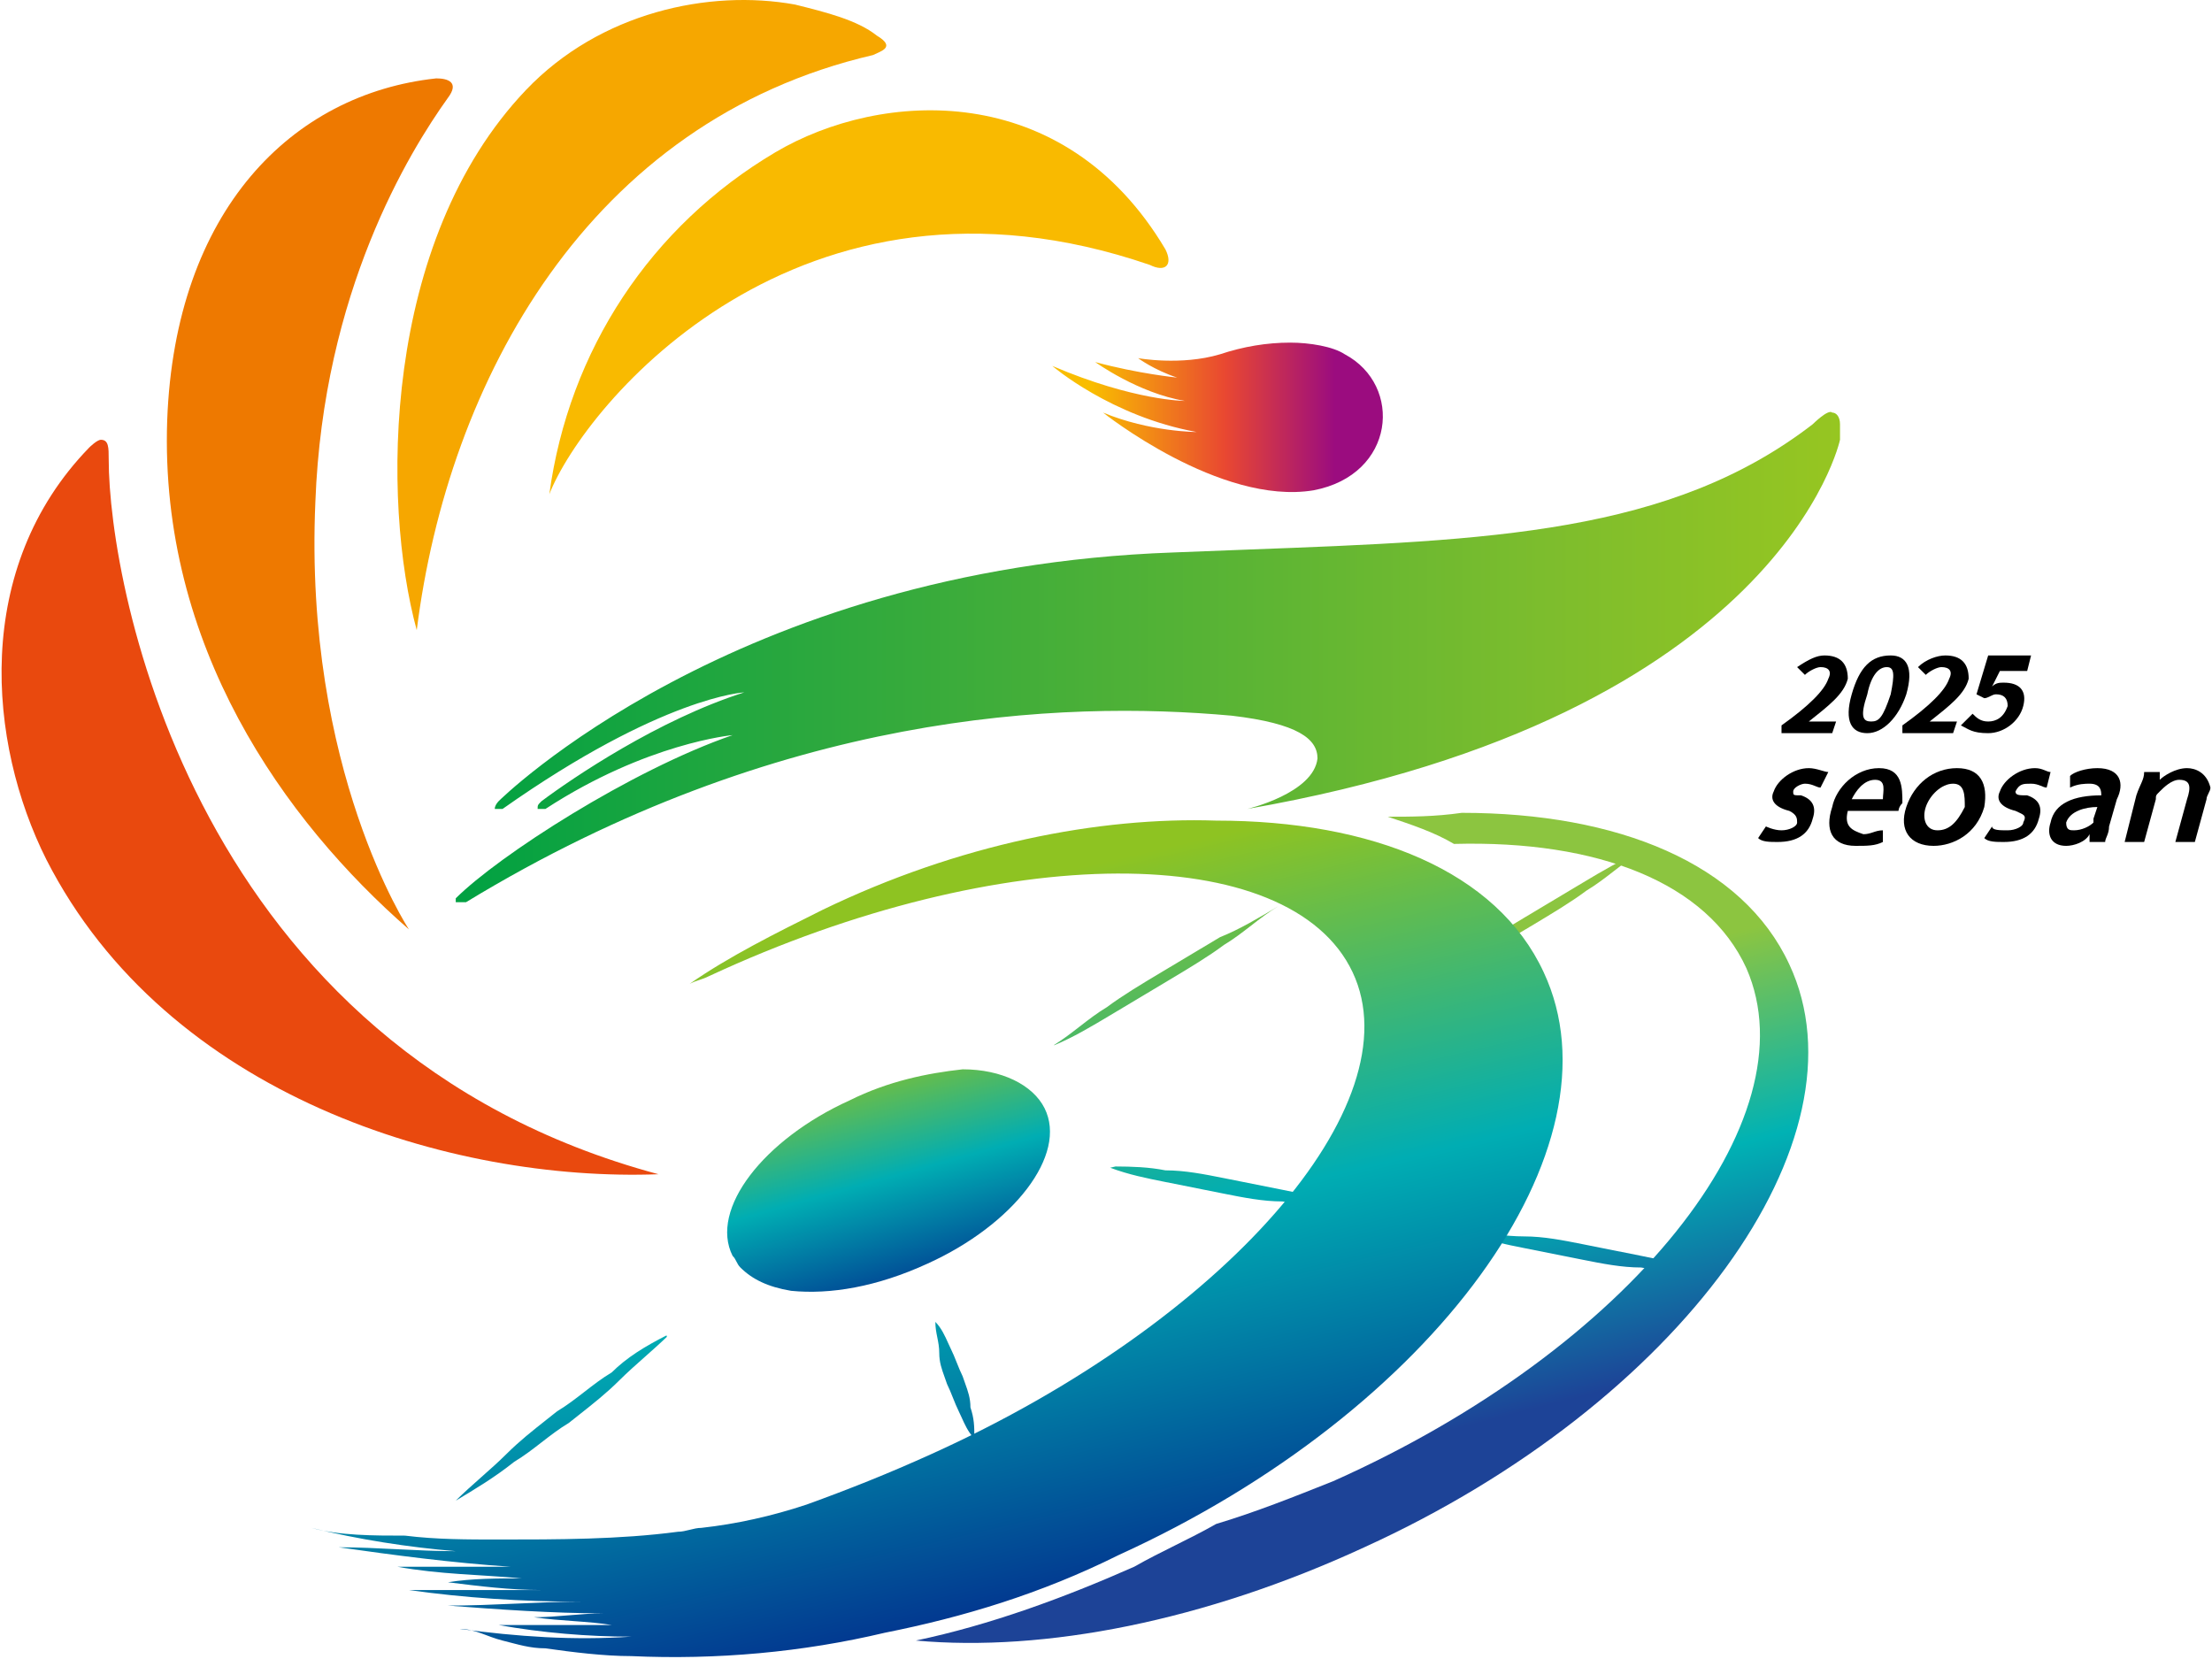 <svg width="456" height="342" viewBox="0 0 456 342" fill="none" xmlns="http://www.w3.org/2000/svg">
<path d="M251.502 73.035C256.325 71.432 261.148 70.631 265.971 70.631C269.99 70.631 274.813 71.432 277.225 73.035C289.282 79.443 287.675 97.869 270.794 101.073C251.502 104.277 227.387 85.051 227.387 85.051C237.033 89.056 246.679 89.056 246.679 89.056C228.995 85.852 216.937 75.438 216.937 75.438C233.818 82.648 244.267 82.648 244.267 82.648C234.621 81.046 225.779 74.637 225.779 74.637C234.621 77.04 242.66 77.841 242.66 77.841C237.837 76.239 234.621 73.836 234.621 73.836C234.621 73.836 243.464 75.438 251.502 73.035Z" fill="url(#paint0_linear_310_16068)"/>
<path d="M96.065 185.989C160.653 146.703 218.784 144.353 253.915 147.536C267.58 149.138 271.6 152.343 271.6 156.348C270.796 163.558 257.13 166.763 257.13 166.763C367.256 147.536 379.314 90.659 379.314 90.659V87.454C379.314 85.852 378.51 85.051 377.706 85.051C376.902 84.25 373.687 87.454 373.687 87.454C344.459 110.028 307.262 111.421 257.264 113.292C252.258 113.479 247.125 113.672 241.858 113.89C151.024 117.095 102.794 165.16 102.794 165.16C102.794 165.16 101.99 165.961 101.99 166.763H103.598C136.555 143.531 153.436 142.73 153.436 142.73C135.751 148.337 118.067 160.354 111.636 165.16C110.832 165.961 110.832 165.961 110.832 166.763H112.44C133.34 153.144 151.024 151.542 151.024 151.542C130.124 158.752 102.794 176.376 93.952 185.188V185.989H96.065Z" fill="url(#paint1_linear_310_16068)"/>
<path d="M89.931 16.158C92.343 16.158 94.754 16.959 92.343 20.163C84.304 31.379 66.62 60.218 65.012 103.477C62.601 158.753 84.304 191.598 84.304 191.598C58.582 169.167 32.859 133.118 34.467 86.654C36.074 43.395 60.189 19.362 89.931 16.158Z" fill="#EE7900"/>
<path d="M85.912 129.913C92.343 78.643 121.281 24.97 179.961 11.351C181.569 10.55 184.784 9.749 180.765 7.346C176.746 4.141 170.315 2.539 163.884 0.937C146.2 -2.267 123.692 2.539 108.42 18.561C78.678 49.804 78.678 103.477 85.912 129.913Z" fill="#F6A700"/>
<path d="M240.249 51.406C241.856 54.61 240.249 56.213 237.033 54.61C164.688 29.776 120.477 83.45 113.243 101.875C117.262 72.234 134.142 46.599 159.865 31.379C181.569 18.561 219.349 16.158 240.249 51.406Z" fill="#F9BA00"/>
<path d="M18.39 92.262C-5.725 117.096 -2.51 153.145 9.548 177.178C34.467 226.045 93.147 243.669 135.75 242.067C40.093 216.432 22.409 121.101 22.409 94.665C22.409 92.262 22.409 90.66 20.801 90.66C19.997 90.66 18.39 92.262 18.39 92.262Z" fill="#E9490E"/>
<path d="M151.023 258.889C146.2 249.276 157.454 234.856 175.138 226.845C183.176 222.84 191.215 221.238 198.449 220.437C206.488 220.437 212.918 223.641 215.33 228.447C220.153 238.061 208.899 252.48 191.215 260.491C180.765 265.298 171.119 266.9 163.081 266.099C158.258 265.298 155.042 263.696 152.631 261.292C152.229 260.892 152.028 260.491 151.827 260.091C151.626 259.69 151.425 259.29 151.023 258.889Z" fill="url(#paint2_linear_310_16068)"/>
<path d="M292.004 204.228C293.891 203.069 295.606 201.739 297.322 200.409C299.131 199.007 300.939 197.605 302.949 196.403C306.164 194 310.183 191.597 314.202 189.194L326.26 181.984C330.279 179.58 334.299 177.177 338.318 175.575C336.308 176.777 334.5 178.178 332.691 179.58C330.882 180.982 329.074 182.384 327.064 183.586C323.849 185.989 319.83 188.392 315.81 190.796L303.753 198.006C299.845 200.342 295.937 202.679 292.029 204.279L292.004 204.228Z" fill="url(#paint3_linear_310_16068)"/>
<path d="M302.659 254.283L303.051 254.095C304.758 254.142 306.466 254.313 308.174 254.483C310.183 254.683 312.193 254.883 314.203 254.883C318.222 254.883 322.241 255.684 326.26 256.485L338.318 258.889C342.337 259.69 346.356 260.491 350.375 262.093C346.356 262.093 342.337 262.093 338.318 261.292C334.299 261.292 330.279 260.491 326.26 259.69L314.203 257.287C310.355 256.52 306.507 255.753 302.659 254.283Z" fill="url(#paint4_linear_310_16068)"/>
<path d="M286.068 168.365C290.891 169.967 295.715 171.569 299.734 173.973C329.476 173.172 351.983 181.984 360.021 199.608C373.687 230.85 335.906 278.115 274.815 305.352C266.776 308.557 258.738 311.761 250.7 314.164C245.073 317.369 239.446 319.772 233.819 322.976C219.35 329.385 204.077 334.993 188.804 338.197C215.331 340.6 248.288 334.192 281.245 318.971C346.356 289.33 385.744 234.856 368.864 198.807C359.218 177.978 333.495 167.564 301.341 167.564C295.715 168.365 290.891 168.365 286.068 168.365Z" fill="url(#paint5_linear_310_16068)"/>
<path d="M169.511 187.592C159.865 192.398 150.219 197.205 142.18 202.812C143.788 202.011 144.592 202.011 146.199 201.21C206.487 173.172 265.971 173.172 278.832 200.409C291.694 227.646 252.306 272.508 192.018 299.745C183.176 303.75 175.138 306.955 166.295 310.159C159.061 312.562 151.826 314.165 144.592 314.966C142.984 314.966 141.376 315.767 139.769 315.767C127.711 317.369 114.85 317.369 102.792 317.369C96.362 317.369 89.931 317.369 83.5 316.568C77.069 316.568 69.835 316.568 64.208 314.966C73.854 317.369 84.304 318.971 93.95 319.772C85.912 319.772 77.873 318.971 69.835 318.971C81.089 320.573 93.146 322.176 105.204 322.977C97.165 322.977 89.931 322.977 81.892 322.977C90.735 324.579 98.773 324.579 107.615 325.38C102.792 325.38 97.165 325.38 92.342 326.181C98.773 326.982 105.204 327.783 111.634 327.783C102.792 327.783 93.146 327.783 84.304 327.783C95.558 329.385 107.615 330.187 119.673 330.187C110.831 330.187 101.988 330.988 92.342 330.988C102.792 331.789 114.046 332.59 124.496 332.59C119.673 332.59 114.85 333.391 110.027 333.391C115.654 334.192 121.28 334.192 126.103 334.993C118.065 334.993 110.831 334.993 102.792 334.993C111.634 336.595 121.28 337.396 130.123 337.396C118.065 338.197 106.811 337.396 94.754 335.794C97.969 335.794 100.381 337.396 103.596 338.197C106.811 338.999 109.223 339.8 112.438 339.8C118.065 340.601 124.496 341.402 130.123 341.402C147.807 342.203 165.491 340.601 182.372 336.595C198.449 333.391 214.526 328.584 230.602 320.573C295.713 290.933 335.101 236.458 318.22 200.409C308.574 179.581 282.852 169.167 250.698 169.167C226.583 168.365 197.645 173.973 169.511 187.592Z" fill="url(#paint6_linear_310_16068)"/>
<path d="M217.286 215.418C219.157 214.265 220.86 212.945 222.564 211.625C224.372 210.223 226.181 208.821 228.191 207.619C231.406 205.216 235.425 202.813 239.444 200.409L251.502 193.199C255.521 191.597 259.54 189.194 263.559 186.791C261.55 187.992 259.741 189.394 257.933 190.796C256.124 192.198 254.315 193.6 252.306 194.802C249.09 197.205 245.071 199.608 241.052 202.011L228.994 209.221C225.097 211.552 221.199 213.882 217.302 215.482L217.286 215.418Z" fill="url(#paint7_linear_310_16068)"/>
<path d="M137.405 275.291L137.477 275.582C136.049 276.96 134.492 278.339 132.936 279.718C131.127 281.32 129.319 282.922 127.711 284.524C125.047 287.179 122.384 289.283 119.263 291.749C118.617 292.26 117.951 292.786 117.261 293.336C115.252 294.538 113.443 295.94 111.634 297.342C109.826 298.744 108.017 300.145 106.008 301.347C101.988 304.551 97.969 306.955 93.95 309.358C95.558 307.756 97.366 306.154 99.175 304.551C100.984 302.949 102.792 301.347 104.4 299.745C107.064 297.09 109.727 294.985 112.848 292.519C113.494 292.009 114.16 291.483 114.85 290.933C116.859 289.731 118.668 288.329 120.477 286.927C122.285 285.525 124.094 284.124 126.103 282.922C129.149 279.886 132.917 277.57 137.405 275.291Z" fill="url(#paint8_linear_310_16068)"/>
<path d="M228.865 240.725L229.96 240.466C233.389 240.481 236.819 240.582 240.248 241.265C244.268 241.265 248.287 242.066 252.306 242.867L264.364 245.271C268.383 246.072 272.402 246.873 276.421 248.475C272.402 248.475 268.383 248.475 264.364 247.674C260.344 247.674 256.325 246.873 252.306 246.072L240.248 243.668C236.454 242.912 232.66 242.156 228.865 240.725Z" fill="url(#paint9_linear_310_16068)"/>
<path d="M200.616 296.285C199.53 295.088 198.829 293.527 198.225 292.18C198.025 291.734 197.835 291.311 197.645 290.933C197.243 290.132 196.841 289.13 196.439 288.129C196.037 287.128 195.635 286.126 195.233 285.325C195.066 284.824 194.898 284.357 194.737 283.911C194.129 282.218 193.626 280.818 193.626 278.916C193.626 277.715 193.425 276.713 193.224 275.712C193.023 274.711 192.822 273.709 192.822 272.508C194.05 273.732 194.809 275.423 195.457 276.868C195.658 277.314 195.848 277.737 196.037 278.115C196.439 278.916 196.841 279.918 197.243 280.919C197.645 281.921 198.047 282.922 198.449 283.723C198.617 284.225 198.784 284.691 198.945 285.138C199.553 286.83 200.056 288.23 200.056 290.132C200.824 292.427 200.859 293.991 200.86 296.22L200.616 296.285Z" fill="url(#paint10_linear_310_16068)"/>
<path d="M365.649 163.158C364.845 164.76 365.649 166.362 368.864 167.163C370.472 167.965 370.472 168.766 370.472 169.567C370.472 170.368 368.864 171.169 367.257 171.169C365.649 171.169 364.041 170.368 364.041 170.368L362.434 172.771C363.237 173.572 364.845 173.572 366.453 173.572C370.472 173.572 372.883 171.97 373.687 168.766C374.491 166.362 373.687 164.76 371.276 163.959C369.668 163.959 369.668 163.959 369.668 163.158C369.668 162.357 371.276 161.556 372.08 161.556C373.687 161.556 374.491 162.357 375.295 162.357L376.903 159.152C376.099 159.152 374.491 158.351 372.883 158.351C369.668 158.351 366.453 160.755 365.649 163.158Z" fill="black"/>
<path d="M387.353 158.351C382.53 158.351 378.51 162.357 377.707 166.362C376.099 171.169 377.707 174.373 382.53 174.373C384.941 174.373 386.549 174.373 388.156 173.572V171.169C386.549 171.169 385.745 171.97 384.137 171.97C381.726 171.169 380.118 170.368 380.922 167.163H391.372C391.372 167.163 391.372 166.362 392.176 165.561C392.176 162.357 392.176 158.351 387.353 158.351ZM388.156 164.76H381.726C382.53 163.158 384.137 160.755 386.549 160.755C388.96 160.755 388.156 163.158 388.156 164.76Z" fill="black"/>
<path d="M403.429 158.351C398.606 158.351 394.587 161.556 392.979 166.362C391.372 171.169 393.783 174.373 398.606 174.373C402.625 174.373 407.448 171.97 409.056 166.362C409.86 161.556 408.252 158.351 403.429 158.351ZM405.037 166.362C403.429 169.567 401.821 171.169 399.41 171.169C396.998 171.169 396.195 168.766 396.998 166.362C397.802 163.959 400.214 161.556 402.625 161.556C405.037 161.556 405.037 163.959 405.037 166.362Z" fill="black"/>
<path d="M418.702 161.556C420.31 161.556 421.114 162.357 421.917 162.357L422.721 159.152C421.917 159.152 421.114 158.351 419.506 158.351C416.291 158.351 413.075 160.755 412.271 163.158C411.468 164.76 412.271 166.362 415.487 167.163C417.094 167.965 417.898 167.965 417.094 169.567C417.094 170.368 415.487 171.169 413.879 171.169C412.271 171.169 410.664 171.169 410.664 170.368L409.056 172.771C409.86 173.572 411.468 173.572 413.075 173.572C417.094 173.572 419.506 171.97 420.31 168.766C421.114 166.362 420.31 164.76 417.898 163.959C416.291 163.959 415.487 163.959 415.487 163.158C416.291 161.556 417.094 161.556 418.702 161.556Z" fill="black"/>
<path d="M432.367 158.351C429.956 158.351 427.544 159.152 426.741 159.954V162.357C428.348 161.556 429.956 161.556 430.76 161.556C433.171 161.556 433.171 163.158 433.171 163.959C427.544 163.959 423.525 165.561 422.721 169.567C421.917 171.97 422.721 174.373 425.937 174.373C427.544 174.373 429.956 173.572 430.76 171.97V173.572H433.975C433.975 172.771 434.779 171.97 434.779 170.368L436.387 164.76C437.994 161.556 437.19 158.351 432.367 158.351ZM431.564 168.766V169.567C430.76 170.368 429.152 171.169 427.544 171.169C426.741 171.169 425.937 171.169 425.937 169.567C426.741 167.163 429.956 166.362 432.367 166.362L431.564 168.766Z" fill="black"/>
<path d="M450.856 158.351C448.444 158.351 446.033 159.954 445.229 160.755V159.152H442.013C442.013 160.755 441.21 161.556 440.406 163.959L437.994 173.572H442.013L444.425 164.76C444.425 163.959 444.425 163.959 445.229 163.158C446.033 162.357 447.64 160.755 449.248 160.755C451.659 160.755 451.659 162.357 450.856 164.76L448.444 173.572H452.463L454.875 164.76C454.875 163.959 455.679 163.158 455.679 162.357C454.875 159.152 452.463 158.351 450.856 158.351Z" fill="black"/>
<path d="M378.51 148.738H375.295C374.491 148.738 373.687 148.738 372.884 148.738C376.903 145.534 380.118 143.131 380.922 139.926C380.922 136.722 379.314 135.12 376.099 135.12C374.491 135.12 372.884 135.921 370.472 137.523L372.08 139.125C372.884 138.324 374.491 137.523 375.295 137.523C376.903 137.523 377.707 138.324 376.903 139.926C376.099 142.329 372.884 145.534 367.257 149.539V151.142H377.707L378.51 148.738Z" fill="black"/>
<path d="M384.941 151.142C388.156 151.142 391.372 147.937 392.979 143.131C394.587 137.523 392.979 135.12 389.764 135.12C385.745 135.12 383.333 137.523 381.726 143.131C380.118 148.738 381.726 151.142 384.941 151.142ZM384.941 143.131C385.745 139.125 387.352 137.523 388.96 137.523C390.568 137.523 390.568 139.125 389.764 143.131C388.156 147.937 387.352 148.738 385.745 148.738C384.137 148.738 383.333 147.937 384.941 143.131Z" fill="black"/>
<path d="M403.429 148.738H400.214C399.41 148.738 398.606 148.738 397.803 148.738C401.822 145.534 405.037 143.131 405.841 139.926C405.841 136.722 404.233 135.12 401.018 135.12C399.41 135.12 396.999 135.921 395.391 137.523L396.999 139.125C397.803 138.324 399.41 137.523 400.214 137.523C401.822 137.523 402.626 138.324 401.822 139.926C401.018 142.329 397.803 145.534 392.176 149.539V151.142H402.626L403.429 148.738Z" fill="black"/>
<path d="M409.86 148.738C408.252 148.738 407.449 147.937 406.645 147.136L404.233 149.539C405.841 150.34 406.645 151.142 409.86 151.142C413.075 151.142 416.291 148.738 417.095 145.534C417.898 142.329 416.291 140.727 413.075 140.727C412.272 140.727 411.468 140.727 410.664 141.528L412.272 138.324H417.898L418.702 135.12H409.86L407.449 143.131L409.056 143.932C409.86 143.932 410.664 143.131 411.468 143.131C413.075 143.131 413.879 143.932 413.879 145.534C413.075 147.937 411.468 148.738 409.86 148.738Z" fill="black"/>
<defs>
<linearGradient id="paint0_linear_310_16068" x1="216.792" y1="87.769" x2="285.441" y2="87.769" gradientUnits="userSpaceOnUse">
<stop stop-color="#F9BD00"/>
<stop offset="0.12" stop-color="#F9BD00"/>
<stop offset="0.52" stop-color="#E94831"/>
<stop offset="0.85" stop-color="#9B0C7F"/>
<stop offset="1" stop-color="#9B0C7F"/>
</linearGradient>
<linearGradient id="paint1_linear_310_16068" x1="93.666" y1="135.499" x2="380.753" y2="135.499" gradientUnits="userSpaceOnUse">
<stop stop-color="#00A142"/>
<stop offset="0.261" stop-color="#2CA83E"/>
<stop offset="0.786" stop-color="#7DBD2D"/>
<stop offset="1" stop-color="#97C621"/>
</linearGradient>
<linearGradient id="paint2_linear_310_16068" x1="175.44" y1="217.766" x2="189.431" y2="268.072" gradientUnits="userSpaceOnUse">
<stop stop-color="#8EC322"/>
<stop offset="0.5" stop-color="#00ADB3"/>
<stop offset="1" stop-color="#02358F"/>
</linearGradient>
<linearGradient id="paint3_linear_310_16068" x1="272.399" y1="214.147" x2="293.626" y2="296.284" gradientUnits="userSpaceOnUse">
<stop stop-color="#8CC540"/>
<stop offset="0.5" stop-color="#00B2B4"/>
<stop offset="1" stop-color="#1D4397"/>
</linearGradient>
<linearGradient id="paint4_linear_310_16068" x1="272.399" y1="214.147" x2="293.626" y2="296.284" gradientUnits="userSpaceOnUse">
<stop stop-color="#8CC540"/>
<stop offset="0.5" stop-color="#00B2B4"/>
<stop offset="1" stop-color="#1D4397"/>
</linearGradient>
<linearGradient id="paint5_linear_310_16068" x1="272.399" y1="214.147" x2="293.626" y2="296.284" gradientUnits="userSpaceOnUse">
<stop stop-color="#8CC540"/>
<stop offset="0.5" stop-color="#00B2B4"/>
<stop offset="1" stop-color="#1D4397"/>
</linearGradient>
<linearGradient id="paint6_linear_310_16068" x1="174.462" y1="190.101" x2="208.037" y2="333.28" gradientUnits="userSpaceOnUse">
<stop stop-color="#8EC322"/>
<stop offset="0.5" stop-color="#00ADB3"/>
<stop offset="1" stop-color="#02358F"/>
</linearGradient>
<linearGradient id="paint7_linear_310_16068" x1="174.462" y1="190.101" x2="208.037" y2="333.28" gradientUnits="userSpaceOnUse">
<stop stop-color="#8EC322"/>
<stop offset="0.5" stop-color="#00ADB3"/>
<stop offset="1" stop-color="#02358F"/>
</linearGradient>
<linearGradient id="paint8_linear_310_16068" x1="174.462" y1="190.101" x2="208.037" y2="333.28" gradientUnits="userSpaceOnUse">
<stop stop-color="#8EC322"/>
<stop offset="0.5" stop-color="#00ADB3"/>
<stop offset="1" stop-color="#02358F"/>
</linearGradient>
<linearGradient id="paint9_linear_310_16068" x1="174.462" y1="190.101" x2="208.037" y2="333.28" gradientUnits="userSpaceOnUse">
<stop stop-color="#8EC322"/>
<stop offset="0.5" stop-color="#00ADB3"/>
<stop offset="1" stop-color="#02358F"/>
</linearGradient>
<linearGradient id="paint10_linear_310_16068" x1="174.462" y1="190.101" x2="208.037" y2="333.28" gradientUnits="userSpaceOnUse">
<stop stop-color="#8EC322"/>
<stop offset="0.5" stop-color="#00ADB3"/>
<stop offset="1" stop-color="#02358F"/>
</linearGradient>
</defs>
</svg>
